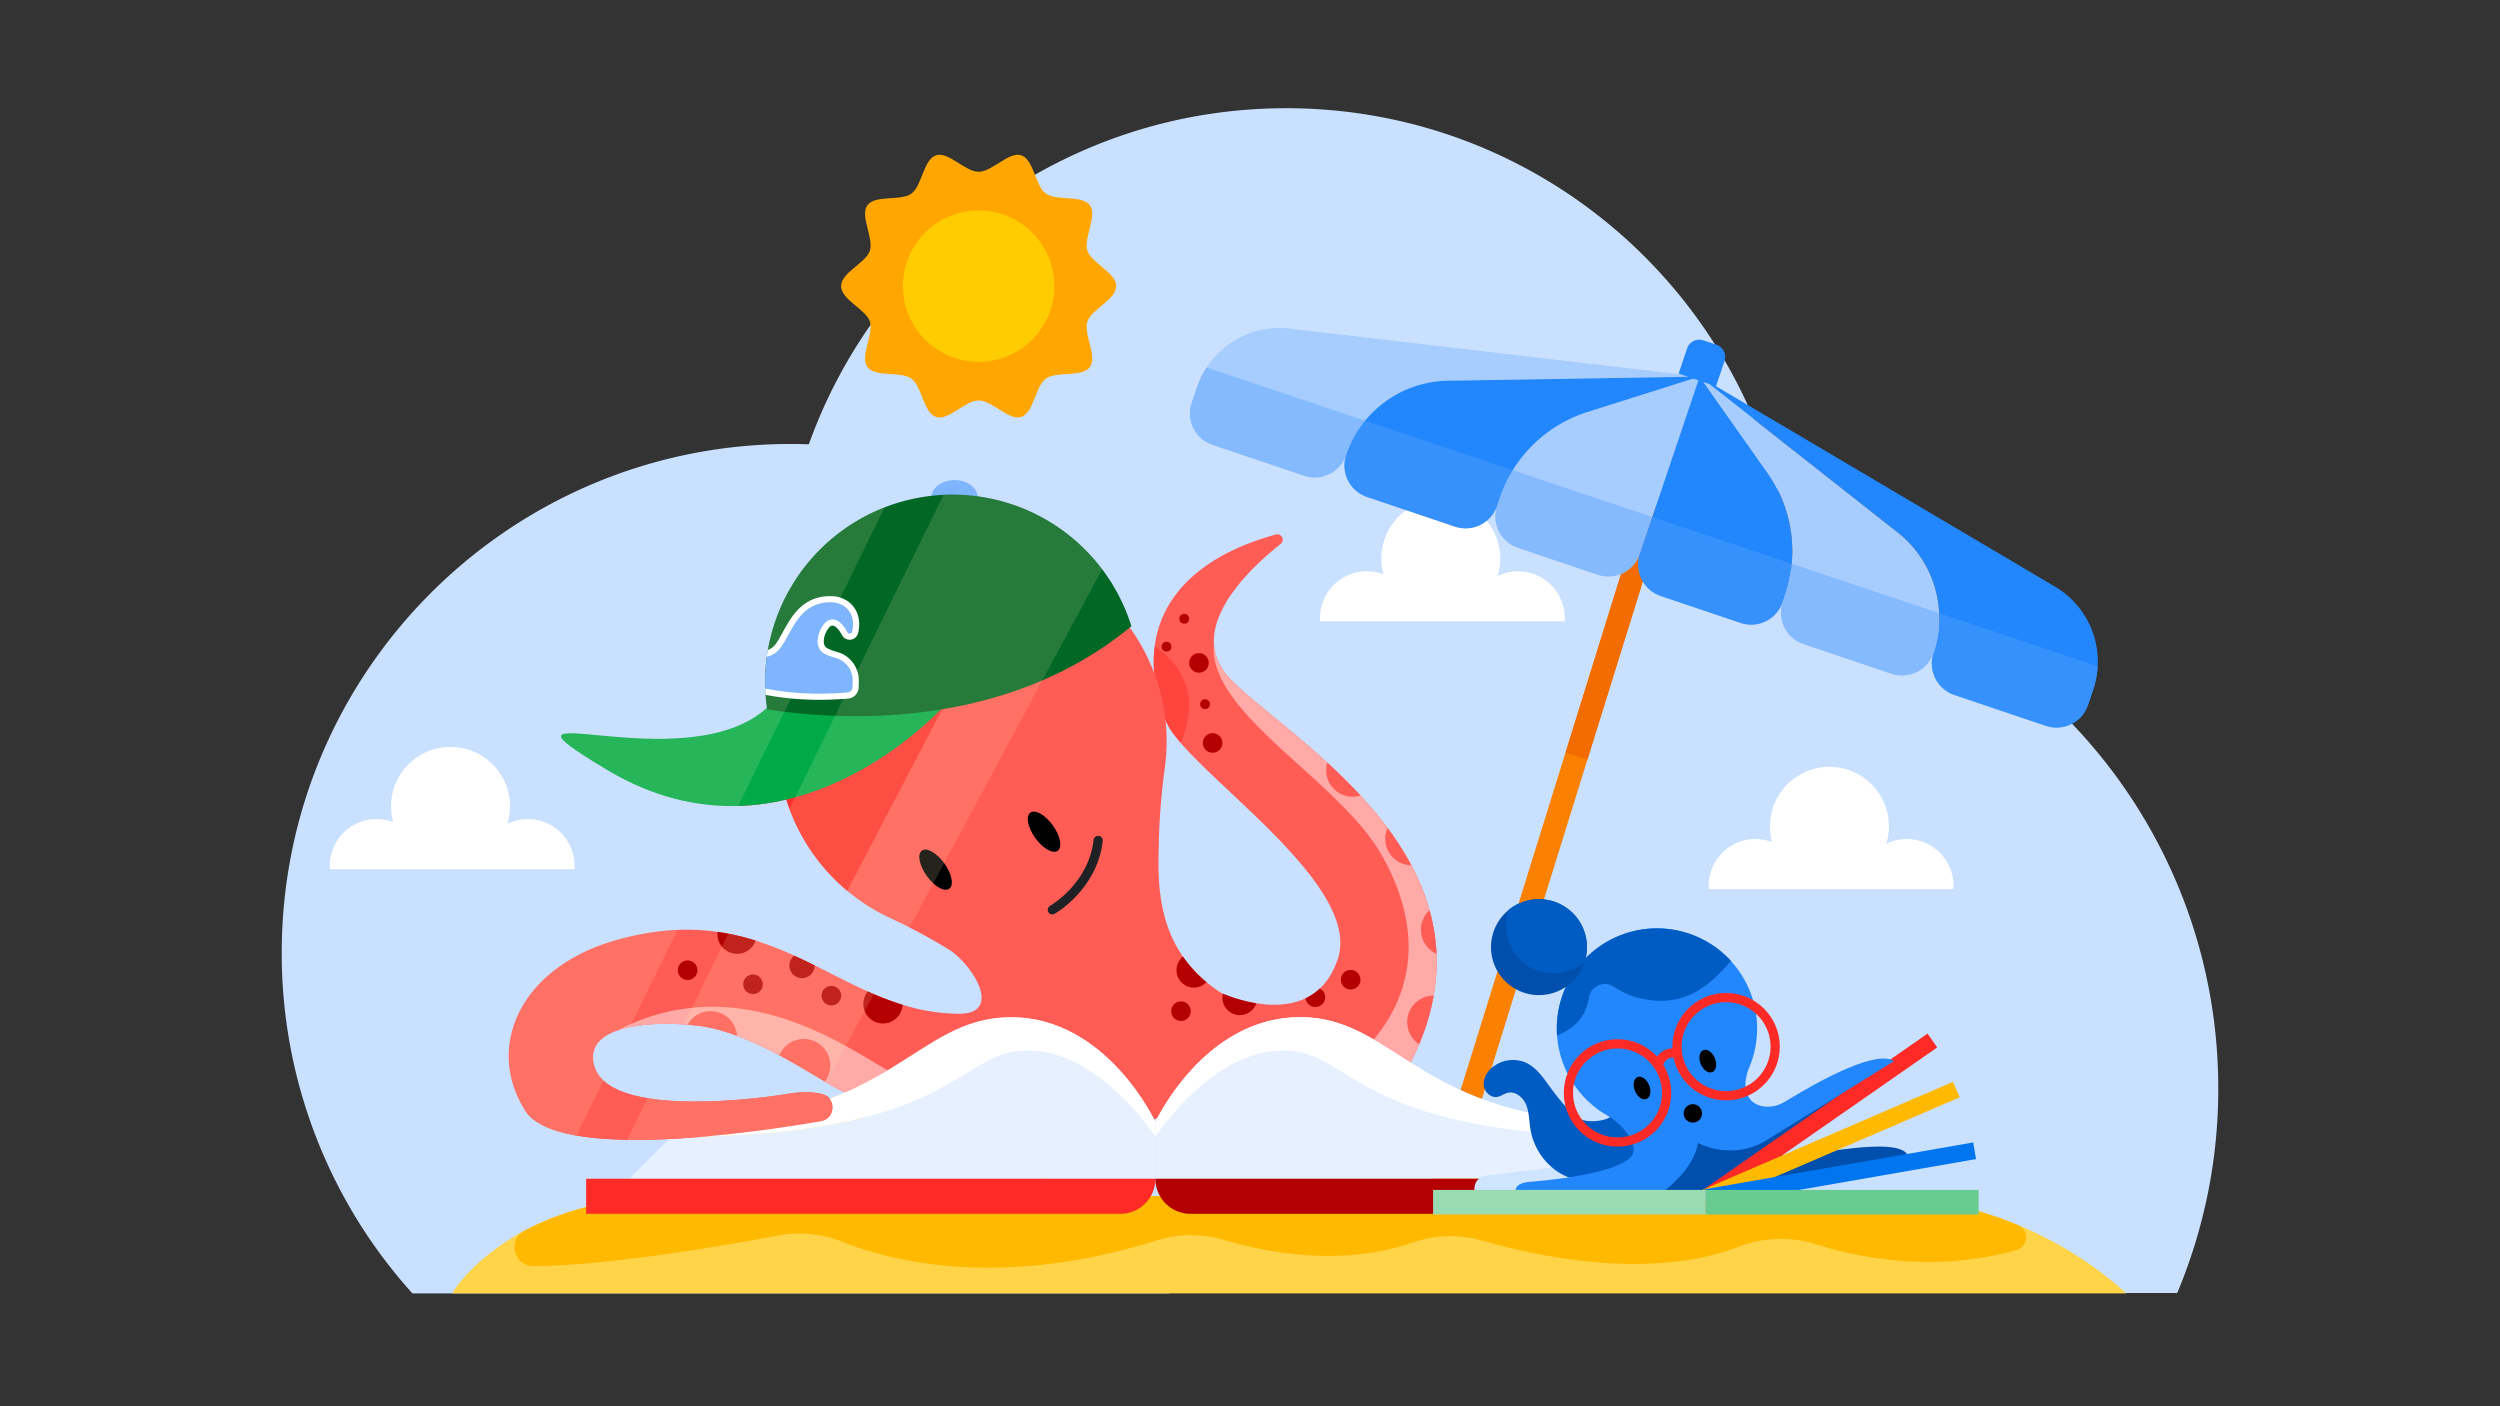 <svg xmlns="http://www.w3.org/2000/svg" viewBox="0 0 1920 1080"><rect x="0" y="0" width="1920" height="1080" fill="#333333" stroke="none"/><g style="isolation:isolate"><path d="M1375.636,437.794c-17.527-198.788-184.457-354.68-387.799-354.68-168.975,0-312.801,107.654-366.65,258.115q-6.949-.244-13.957-.25c-215.865,0-390.86,174.994-390.86,390.86A389.401,389.401,0,0,0,316.744,993.334H897.716q9.398-10.433,18.03-21.54,3.823,10.754,8.218,21.226H1672.095A404.319,404.319,0,0,0,1703.63,835.973C1703.63,638.508,1562.519,474.005,1375.636,437.794Z" style="fill:#cae0ff"/><path d="M1201.767,474.65c0,.872-.035,1.731-.106,2.591H1013.865c-.071-.86-.106-1.719-.106-2.591a35.905,35.905,0,0,1,48.695-33.562,45.677,45.677,0,1,1,87.733,1.236,35.923,35.923,0,0,1,51.58,32.326Z" style="fill:#fff"/><path d="M441.283,664.965c0,.872-.035,1.731-.106,2.591H253.381c-.071-.86-.106-1.719-.106-2.591A35.905,35.905,0,0,1,301.97,631.403a45.677,45.677,0,1,1,87.733,1.236,35.923,35.923,0,0,1,51.58,32.326Z" style="fill:#fff"/><polyline points="1310.181 912.064 1107.763 911.861 1270.559 388.256" style="fill:none;stroke:#fa8000;stroke-miterlimit:10;stroke-width:17.664px"/><line x1="1210.7" y1="580.783" x2="1270.559" y2="388.256" style="fill:#f36c00;stroke:#f36c00;stroke-miterlimit:10;stroke-width:17.664px"/><path d="M1633.032,993.334H347.279s6.618-11.529,22.587-25.531a178.231,178.231,0,0,1,43.042-27.616c26.202-12.094,61.413-21.445,107.635-21.445H1438.724a290.432,290.432,0,0,1,194.308,74.591Z" style="fill:#ffd448"/><path d="M1548.499,960.091c-62.611,17.591-120.367,6.13-154.186-4.579a89.757,89.757,0,0,0-59.081,2.033c-67.719,25.797-153.043,7.849-196.822-4.725a88.227,88.227,0,0,0-53.282,1.406c-54.993,19.093-113.022,7.593-145.074-1.961a88.861,88.861,0,0,0-51.956.433c-120.127,37.636-204.131,15.785-241.186.959a88.817,88.817,0,0,0-49.321-4.752c-44.525,8.331-132.112,23.28-187.941,23.409-15.017.035-20.131-20.02-6.883-27.09q4.829-2.577,10.142-5.037c26.202-12.094,61.413-21.445,107.635-21.445H1438.724A290.457,290.457,0,0,1,1549.74,940.8C1558.723,944.517,1557.858,957.462,1548.499,960.091Z" style="fill:#ffb900"/><path d="M1074.397,832.212q-3.321,5.458-7.054,11.022L976.69,839.242l-37.531-44.514-1.401-32.197s.494.236,1.425.636a116.401,116.401,0,0,0,25.649,7.337c11.835,1.896,25.767,1.955,37.884-3.851a42.867,42.867,0,0,0,10.952-7.501c5.712-5.37,10.54-12.836,13.861-23.011,16.769-51.368-84.188-123.285-120.741-165.562-5.664-6.547-9.774-12.388-11.67-17.323a.036.036,0,0,1-.012-.024,132.543,132.543,0,0,1-8.726-36.423,97.333,97.333,0,0,1,.377-20.173c4.993-39.45,35.788-70.269,93.091-86.143a4.139,4.139,0,0,1,3.71,7.219c-20.42,16.215-52.546,46.586-51.238,76.333v.047c.424,9.48,4.239,18.901,12.895,27.768C992.576,570.414,1172.847,669.817,1074.397,832.212Z" style="fill:#ff5c55"/><path d="M1014.15,790.17l-21.798,14.144L799.505,905.283l-17.794-33.962A116.372,116.372,0,0,0,731.25,730.571l-7.454-4.357c-13.001-7.607-26.261-14.791-39.933-21.103a149.401,149.401,0,0,1-82.917-169.378,150.239,150.239,0,0,1,15.085-39.12,148.648,148.648,0,0,1,57.268-57.421c1.59-.895,3.215-1.766,4.852-2.615,73.519-37.837,164.62-8.173,201.833,65.665.412.825.825,1.661,1.225,2.497a148.575,148.575,0,0,1,13.449,84.4c-.035.247-.071.483-.094.73a503.651,503.651,0,0,0-4.522,54.547l-.259,11.14c-.589,25.86,1.578,54.441,18.748,79.148A98.249,98.249,0,0,0,926.582,754.3C945.212,769.833,972.98,782.563,1014.15,790.17Z" style="fill:#ff5c55"/><path d="M887.345,861.739s-37.082-80.549-111.245-80.549-92.338,80.549-249.142,80.549L483.349,905.288H887.345Z" style="fill:#e6f0ff"/><polygon points="486.671 901.971 483.349 905.288 483.349 905.288 486.671 901.971" style="fill:#ffb900"/><path d="M1291.345,905.283H887.349V861.735s37.072-80.55,111.238-80.55c67.266,0,88.475,66.265,208.852,78.595a396.403,396.403,0,0,0,40.298,1.955l22.822,22.787Z" style="fill:#e6f0ff"/><path d="M450.146,905.288H887.345a0,0,0,0,1,0,0v0a26.919,26.919,0,0,1-26.919,26.919H450.146a0,0,0,0,1,0,0V905.288a0,0,0,0,1,0,0Z" style="fill:#fd2a25"/><path d="M887.345,905.288h410.279a26.919,26.919,0,0,1,26.919,26.919v0a0,0,0,0,1,0,0H887.345a0,0,0,0,1,0,0V905.288a0,0,0,0,1,0,0Z" transform="translate(2211.887 1837.495) rotate(180)" style="fill:#b40000"/><path d="M785.02,781.598s-36.624-3.521-67.713,20.726c-4.546,3.545-9.221,6.831-13.884,9.857a267.599,267.599,0,0,1-54.288,26.803c-13.802-5.076-58.351-38.673-101.228-49.131-14.426-3.521-50.391-6.312-72.978,1.319-13.543,4.569-22.269,12.907-18.653,27.073,9.656,37.802,110.19,28.157,149.593,21.715,10.752-1.754,19.149-1.283,25.675.33,11.128,2.75,10.386,18.87-.912,20.806C573.994,870.8,427.882,891.599,403.27,852.832c-30.654-48.282-4.569-110.355,71.505-131.27,29.205-8.031,54.112-9.02,76.357-5.876a180.043,180.043,0,0,1,29.182,6.689,257.937,257.937,0,0,1,29.641,11.564h.012c5.287,2.39,10.481,4.899,15.627,7.442,13.743,6.819,27.133,13.92,40.887,20.067a230.394,230.394,0,0,0,26.709,10.222,149.552,149.552,0,0,0,42.771,6.913c36.942.412,8.55-42.465-12.13-52.357C725.55,726.873,780.404,747.741,785.02,781.598Z" style="fill:#ff5c55"/><path d="M681.695,821.954c-14.744,9.433-12.318,8.137-32.561,17.029-3.451-1.272-8.832-4.322-15.639-8.361-9.374-5.57-21.456-12.989-34.905-20.149a274.324,274.324,0,0,0-32.514-14.956,161.326,161.326,0,0,0-18.171-5.665,135.315,135.315,0,0,0-19.831-2.885c-16.675-1.342-37.943-.93-53.146,4.205a153.821,153.821,0,0,1,72-17.959C607.846,773.213,658.178,808.73,681.695,821.954Z" style="fill:#ffaaa7"/><ellipse cx="718.525" cy="667.908" rx="8.301" ry="18.035" transform="translate(-254.666 544.299) rotate(-35.67)"/><ellipse cx="801.83" cy="638.722" rx="8.301" ry="18.035" transform="translate(-222.017 587.4) rotate(-35.67)"/><path d="M1101.047,764.652a175.279,175.279,0,0,1-11.129,37.307,228.667,228.667,0,0,1-15.521,30.253l-45.692-10.187s92.938-56.714,32.915-164.514c-32.679-58.67-134.708-109.555-129.303-163.419.424,9.48,4.239,18.901,12.895,27.768,15.392,15.78,44.82,36.93,74.155,63.862,8.62,7.913,17.229,16.322,25.484,25.248a305.551,305.551,0,0,1,20.821,24.965,224.59,224.59,0,0,1,18.253,28.617,171.864,171.864,0,0,1,13.943,34.493v.011a146.282,146.282,0,0,1,5.358,33.48A148.181,148.181,0,0,1,1101.047,764.652Z" style="fill:#ffaaa7"/><path d="M998.59,781.191c74.163,0,92.338,80.549,249.142,80.549l11.472,11.457c-220.812-.218-218.804-66.498-273.829-66.498s-98.031,66.28-98.031,66.28v-11.238S924.426,781.191,998.59,781.191Z" style="fill:#fff"/><path d="M1270.559,884.521c-2.92,7.949-8.137,14.991-13.707,20.762-10.563,10.964-22.387,17.381-22.175,16.816l-102.323-8.185s-.994-10.39,10.677-11.308c6.771-.542,9.608-.959,17.521-2.019,27.98-3.721,68.467-6.167,67.36-17.978-.872-9.257-13.419-17.284-20.474-22.83a396.403,396.403,0,0,0,40.298,1.955Z" style="fill:#cee4ff;mix-blend-mode:multiply"/><circle cx="650.669" cy="501.577" r="15.066" style="fill:#b40000"/><path d="M580.314,722.375a15.059,15.059,0,0,1-29.299-4.899,12.974,12.974,0,0,1,.118-1.79A180.043,180.043,0,0,1,580.314,722.375Z" style="fill:#b40000"/><path d="M675.56,449.013a22.507,22.507,0,0,1-37.083,17.158,148.861,148.861,0,0,1,34.822-26.98A22.329,22.329,0,0,1,675.56,449.013Z" style="fill:#b40000"/><path d="M623.344,513.217a22.513,22.513,0,0,1-22.398,22.516,150.239,150.239,0,0,1,15.085-39.12A22.427,22.427,0,0,1,623.344,513.217Z" style="fill:#b40000"/><circle cx="663.077" cy="537.045" r="15.066" style="fill:#b40000"/><path d="M693.189,771.67a15.064,15.064,0,1,1-26.709-10.222A230.394,230.394,0,0,0,693.189,771.67Z" style="fill:#b40000"/><circle cx="733.088" cy="478.978" r="13.355" style="fill:#b40000"/><path d="M964.831,770.504a13.352,13.352,0,0,1-25.649-7.337A116.401,116.401,0,0,0,964.831,770.504Z" style="fill:#b40000"/><path d="M926.582,754.3a13.353,13.353,0,1,1-18.053-19.596A98.249,98.249,0,0,0,926.582,754.3Z" style="fill:#b40000"/><circle cx="623.344" cy="564.97" r="12.86" style="fill:#b40000"/><circle cx="692.575" cy="486.511" r="7.533" style="fill:#b40000"/><circle cx="798.064" cy="482.745" r="3.767" style="fill:#b40000"/><circle cx="782.155" cy="434.032" r="3.767" style="fill:#b40000"/><circle cx="528.074" cy="745.118" r="7.533" style="fill:#b40000"/><circle cx="578.312" cy="755.917" r="7.533" style="fill:#b40000"/><circle cx="638.476" cy="764.652" r="7.533" style="fill:#b40000"/><circle cx="770.856" cy="462.893" r="7.533" style="fill:#b40000"/><circle cx="1037.318" cy="752.418" r="7.533" style="fill:#b40000"/><circle cx="931.285" cy="570.579" r="7.533" style="fill:#b40000"/><circle cx="920.805" cy="509.11" r="7.533" style="fill:#b40000"/><circle cx="909.505" cy="475.212" r="3.767" style="fill:#b40000"/><circle cx="895.884" cy="496.613" r="3.767" style="fill:#b40000"/><circle cx="925.476" cy="540.811" r="3.767" style="fill:#b40000"/><circle cx="907.007" cy="776.581" r="7.533" style="fill:#b40000"/><path d="M1017.73,765.829a7.53,7.53,0,0,1-15.015.824,42.867,42.867,0,0,0,10.952-7.501A7.508,7.508,0,0,1,1017.73,765.829Z" style="fill:#b40000"/><circle cx="701.415" cy="443.711" r="9.679" style="fill:#b40000"/><path d="M625.593,741.381v.177a9.674,9.674,0,1,1-15.639-7.62h.012C615.254,736.329,620.447,738.838,625.593,741.381Z" style="fill:#b40000"/><circle cx="740.621" cy="439.192" r="7.533" style="fill:#b40000"/><circle cx="808.183" cy="460.923" r="7.533" style="fill:#b40000"/><path d="M808.183,698.749s31.107-17.427,35.207-53.305" style="fill:none;stroke:#202124;stroke-linecap:round;stroke-miterlimit:10;stroke-width:7.066px"/><path d="M649.134,838.983l13.943,19.384c-33.81,8.573-80.373,14.767-147.592,14.826l11.47-11.458C581.927,861.735,619.846,851.843,649.134,838.983Z" style="fill:#ffe187"/><path d="M776.099,781.191c-74.163,0-92.338,80.549-249.142,80.549l-11.472,11.457c220.811-.218,218.804-66.498,273.829-66.498s98.031,66.28,98.031,66.28v-11.238S850.263,781.191,776.099,781.191Z" style="fill:#fff"/><path d="M456.275,818.245c9.656,37.802,110.19,28.157,149.593,21.715,10.695-1.745,19.059-1.288,25.57.304,11.159,2.728,10.412,18.911-.911,20.85-56.711,9.711-202.66,30.461-227.257-8.282" style="fill:#ff5c55"/><path d="M1101.047,764.652a175.279,175.279,0,0,1-11.129,37.307,20.318,20.318,0,0,1,11.129-37.307Z" style="fill:#ff5c55"/><path d="M1103.225,732.538a20.315,20.315,0,0,1-5.358-33.48A146.282,146.282,0,0,1,1103.225,732.538Z" style="fill:#ff5c55"/><path d="M1083.924,664.554a20.308,20.308,0,0,1-18.253-28.617A224.59,224.59,0,0,1,1083.924,664.554Z" style="fill:#ff5c55"/><path d="M1044.851,610.972a20.338,20.338,0,0,1-26.343-19.419,19.891,19.891,0,0,1,.86-5.829C1027.987,593.637,1036.596,602.045,1044.851,610.972Z" style="fill:#ff5c55"/><path d="M637.699,818.245a20.233,20.233,0,0,1-4.204,12.377c-9.374-5.57-21.456-12.989-34.905-20.149a20.327,20.327,0,0,1,39.109,7.772Z" style="fill:#ff5c55"/><path d="M566.076,795.517a161.326,161.326,0,0,0-18.171-5.665,135.315,135.315,0,0,0-19.831-2.885,20.322,20.322,0,0,1,38.002,8.55Z" style="fill:#ff5c55"/><path d="M1373.874,882.985c3.408-2.109,63.913-54.589,42.944-44.862s-44.555,15.356-44.555,15.356l-37.686,5.469s6.598-32.699-2.694-35.548c-1.71-8.158-3.084-13.422-3.084-13.422l-45.665,16.422,4.355,44.47L1269.68,915.541s-75.846-10.557-48.984,7.408,86.396,5.695,108.103-12.05a18.545,18.545,0,0,0,4.364-5.359c5.679-10.116-5.463-10.091,3.389-3.775,32.5,23.188,129.094-13.264,129.094-13.264C1459.877,865.843,1343.526,900.891,1373.874,882.985Z" style="fill:#004fac"/><path d="M1240.72,852.02c-.622,8.458-17.06,10.541-25.184,8.109s-20.41-18.801-25.388-25.666-9.996-14.236-17.594-18.003a24.855,24.855,0,0,0-27.525,4.229c-3.562,3.421-6.102,8.3-5.447,13.195s5.3,9.312,10.181,8.556c2.872-.445,5.276-2.457,8.098-3.152,5.957-1.466,11.858,3.456,14.197,9.126s2.233,12.004,3.176,18.065a49.552,49.552,0,0,0,20.454,33.007c10.984,7.517,49.472,23.723,95.287-21.41" style="fill:#005bc3"/><path d="M1226.664,851.636s1.645.826,4.14,2.343c7.483,4.551,22.605,15.316,23.854,28.63,1.423,15.166-48.995,22.614-79.664,25.048-11.67.926-10.929,6.262-10.929,6.262l102.328,8.179c-.433,1.194,52.734-28.707,34.48-66.872-17.769-37.151-19.571-19.623-19.571-19.623l-26.089,12.405" style="fill:#2287fc"/><line x1="1312.103" y1="918.777" x2="1484.067" y2="799.118" style="fill:none;stroke:#fd2a25;stroke-miterlimit:10;stroke-width:12.954px"/><line x1="1310.102" y1="919.743" x2="1502.475" y2="836.781" style="fill:none;stroke:#ffb900;stroke-miterlimit:10;stroke-width:12.954px"/><line x1="1310.102" y1="919.743" x2="1516.493" y2="883.787" style="fill:none;stroke:#0075f0;stroke-miterlimit:10;stroke-width:12.954px"/><line x1="1310.102" y1="923.276" x2="1519.601" y2="923.276" style="fill:none;stroke:#68cb90;stroke-miterlimit:10;stroke-width:18.842px"/><line x1="1310.102" y1="923.276" x2="1100.603" y2="923.276" style="fill:#00ab47;stroke:#9adcb2;stroke-miterlimit:10;stroke-width:18.842px"/><path d="M1349.468,789.9a76.919,76.919,0,0,1-153.656,5.276c-.118-1.743-.176-3.498-.176-5.276a76.916,76.916,0,1,1,153.833,0Z" style="fill:#2287fc"/><path d="M1339.873,826.155l2.797-4.585c-9.241,26.968,13.325,33.597,27.931,24.667,30.498-18.647,70.943-39.998,84.05-31.26l-98.957,61.338c-24.961,14.952-59.73,5.9-74.231-19.326h0l44.814-39.664Z" style="fill:#2287fc"/><circle cx="1325.631" cy="803.836" r="37.71" style="fill:none;stroke:#fd2a25;stroke-miterlimit:10;stroke-width:7.066px"/><circle cx="1242.255" cy="839.375" r="37.71" style="fill:none;stroke:#fd2a25;stroke-miterlimit:10;stroke-width:7.066px"/><ellipse cx="1261.086" cy="835.604" rx="5.876" ry="9.115" transform="translate(-222.235 538.4) rotate(-22.199)"/><ellipse cx="1311.59" cy="814.948" rx="5.876" ry="9.115" transform="translate(-210.688 555.951) rotate(-22.199)"/><circle cx="1300.113" cy="855.085" r="7.077"/><path d="M1329.371,738.063c-13.181,14.309-31.608,36.83-68.692,28.881-10.292-2.205-15.341-5.575-21.976-9.517a12.296,12.296,0,0,0-18.393,8.643c-1.898,11.178-7.234,22.327-24.499,29.105-.118-1.743-.176-3.498-.176-5.276a76.916,76.916,0,0,1,133.737-51.836Z" style="fill:#005bc3"/><path d="M912.368,551.949a81.044,81.044,0,0,1-5.582,18.465c-5.664-6.547-9.774-12.388-11.67-17.323a.036.036,0,0,1-.012-.024,147.62,147.62,0,0,0-8.726-36.423,97.332,97.332,0,0,1,.377-20.173l.012-.023S919.022,514.701,912.368,551.949Z" style="fill:#fd2a25;opacity:0.48"/><path d="M724.743,542.516,650.67,684.137A150.177,150.177,0,0,1,603.884,614.08a181.584,181.584,0,0,1-41.017,4.958l38.084-83.305,74.614-13.755Z" style="fill:#fd2a25;opacity:0.81"/><path d="M724.739,542.521s-118.494,132.354-258.16,48.936c-108.956-65.076,60.247,11.162,123.662-48.936C590.241,542.521,669.078,552.647,724.739,542.521Z" style="fill:#00ab47"/><path d="M1218.779,727.391a36.842,36.842,0,1,1-36.836-36.836A36.923,36.923,0,0,1,1218.779,727.391Z" style="fill:#004fac"/><path d="M1218.779,727.391a36.923,36.923,0,0,1-1.966,11.918,36.858,36.858,0,0,1-58.116-40.499,36.842,36.842,0,0,1,60.082,28.581Z" style="fill:#005bc3"/><path d="M899.655,453.393A278.127,278.127,0,0,1,866.67,484.2c-98.767,78.194-225.315,67.572-281.099,57.763-17.971-3.156-28.593-6.23-28.593-6.23" style="fill:none"/><ellipse cx="733.088" cy="382.163" rx="17.859" ry="13.441" style="fill:#7eb5fe"/><path d="M868.912,480.915c-97.026,80.344-223.776,72.504-279.762,63.921a145.558,145.558,0,0,1-1.501-17.919A143.914,143.914,0,0,1,868.912,480.915Z" style="fill:#006725"/><path d="M1305.335,289.209l-193.495,3.18a83.714,83.714,0,0,0-77.959,56.962,25.517,25.517,0,0,1-32.349,16.027l-70.292-23.705A25.521,25.521,0,0,1,915.2,309.335l3.992-11.823a66.051,66.051,0,0,1,7.384-15.227l.012-.011a67.014,67.014,0,0,1,63.886-29.912Z" style="fill:#a7ccfe"/><path d="M1305.335,289.209l-36.353,107.823-9.562,28.346a25.521,25.521,0,0,1-32.337,16.039l-61.295-20.667a25.515,25.515,0,0,1-16.027-32.337l1.931-5.735a104.505,104.505,0,0,1,67.513-66.241Z" style="fill:#a7ccfe"/><path d="M1305.335,289.209l-86.131,27.227A104.505,104.505,0,0,0,1151.69,382.677l-1.931,5.735A25.528,25.528,0,0,1,1117.41,404.44l-67.49-22.752a25.521,25.521,0,0,1-16.039-32.337,83.704,83.704,0,0,1,77.959-56.962Z" style="fill:#2287fc"/><path d="M1611.057,511.686a66.784,66.784,0,0,1-3.427,17.923l-3.992,11.823a25.515,25.515,0,0,1-32.337,16.027l-70.304-23.693a25.518,25.518,0,0,1-16.028-32.349,83.64,83.64,0,0,0,4.393-26.72c0-1.284-.024-2.555-.094-3.827a83.718,83.718,0,0,0-31.867-61.99l-152.067-119.67L1578.237,450.52A67.022,67.022,0,0,1,1611.057,511.686Z" style="fill:#2287fc"/><path d="M1376.039,432.915a103.905,103.905,0,0,1-5.017,23.705l-1.931,5.735a25.544,25.544,0,0,1-32.349,16.039l-61.284-20.668a25.529,25.529,0,0,1-16.039-32.349l9.562-28.346,36.353-107.823,52.063,73.814A104.416,104.416,0,0,1,1376.039,432.915Z" style="fill:#2287fc"/><path d="M1489.362,474.697a83.64,83.64,0,0,1-4.393,26.72,25.539,25.539,0,0,1-32.349,16.039l-67.501-22.752a25.532,25.532,0,0,1-16.027-32.349l1.931-5.735a104.588,104.588,0,0,0-13.625-93.597l-52.063-73.814,152.067,119.67a83.718,83.718,0,0,1,31.867,61.99C1489.338,472.141,1489.362,473.413,1489.362,474.697Z" style="fill:#a7ccfe"/><path d="M1303.056,262.279h10.651a9.83,9.83,0,0,1,9.83,9.83V292.59a0,0,0,0,1,0,0h-30.312a0,0,0,0,1,0,0V272.109A9.83,9.83,0,0,1,1303.056,262.279Z" transform="translate(157.194 -403.447) rotate(18.631)" style="fill:#2287fc"/><path d="M456.28,818.245a23.758,23.758,0,0,0,7.207,11.706l-20.679,42.171c-18.83-3.286-33.209-9.315-39.533-19.289-30.654-48.283-4.569-110.355,71.505-131.27a202.727,202.727,0,0,1,45.492-7.384L483.648,788.851a73.454,73.454,0,0,0-8.714,2.32C461.391,795.74,452.665,804.078,456.28,818.245Z" style="fill:#ffeebe;opacity:0.15;mix-blend-mode:overlay"/><path d="M630.491,840.045c11.543,2.55,11.078,19.182-.575,21.17-3.813.65-8.016,1.349-12.549,2.074-35.081,5.617-89.888,12.848-135.709,12.082l15.674-31.972c35.282,5.877,83.882.589,108.541-3.439,9.892-1.613,17.782-1.343,24.059-.035Q630.214,839.983,630.491,840.045Z" style="fill:#ffeebe;opacity:0.15;mix-blend-mode:overlay"/><path d="M547.911,789.852a143.577,143.577,0,0,0-22.799-3.098L559.298,717.04a184.048,184.048,0,0,1,21.021,5.334A257.903,257.903,0,0,1,609.96,733.939h.012c5.287,2.39,10.481,4.899,15.627,7.442,13.743,6.818,27.133,13.919,40.887,20.067,1.519.683,3.038,1.343,4.558,2.002l-36.448,67.807C614.341,819.293,580.637,797.836,547.911,789.852Z" style="fill:#ffeebe;opacity:0.15;mix-blend-mode:overlay"/><path d="M679.475,389.555,566.965,618.967q-2.031.053-4.098.071c-29.935.154-62.497-7.395-96.282-27.58-108.259-64.651,58.069,10.175,122.414-47.788q-.689-4.946-1.036-10.01c-.071-.8-.118-1.613-.165-2.426-.035-.812-.071-1.613-.106-2.425-.012-.636-.035-1.26-.047-1.896-.047-2.214-.047-4.416.012-6.606.047-2.414.165-4.816.33-7.195.224-2.933.518-5.841.907-8.715.118-.836.235-1.684.365-2.52q.195-1.308.424-2.615A144.137,144.137,0,0,1,679.475,389.555Z" style="fill:#ffeebe;opacity:0.15;mix-blend-mode:overlay"/><path d="M846.462,437.189l-147.91,275.093q-7.26-3.727-14.685-7.171a149.518,149.518,0,0,1-77.546-83.929l118.257-241.154c1.248-.059,2.508-.106,3.768-.129A143.736,143.736,0,0,1,846.462,437.189Z" style="fill:#ffeebe;opacity:0.15;mix-blend-mode:overlay"/><path d="M642.274,502.96a40.317,40.317,0,0,1-7.631-2.815c-3.026-1.484-4.475-4.227-4.322-8.173.224-5.841,4.098-12.294,7.113-13.495a5.345,5.345,0,0,1,1.955-.389c4.122,0,7.643,5.405,9.374,8.62a4.218,4.218,0,0,0,3.768,2.249,4.3,4.3,0,0,0,4.181-3.238c1.766-6.842.624-13.531-3.109-18.335-3.604-4.652-9.256-7.207-15.91-7.207h-.365c-19.643.271-27.615,14.756-34.022,26.391-1.625,2.956-3.156,5.747-4.793,8.173a16.459,16.459,0,0,1-9.256,7.136q-.848,5.546-1.272,11.235c-.165,2.379-.283,4.781-.33,7.195-.059,2.19-.059,4.393-.012,6.606.035,1.448.083,2.885.153,4.322a218.982,218.982,0,0,0,41.794,3.863c7.136,0,14.426-.33,21.668-.954a6.383,6.383,0,0,0,5.817-6.218l.118-4.71A20.267,20.267,0,0,0,642.274,502.96Z" style="fill:#7eb5fe"/><path d="M642.863,500.675a37.82,37.82,0,0,1-7.183-2.638c-1.366-.671-3.156-2.014-3.003-5.97.212-5.382,3.827-10.681,5.629-11.4a2.929,2.929,0,0,1,1.083-.224c2.049,0,4.852,2.826,7.301,7.384a6.66,6.66,0,0,0,12.306-1.519c1.943-7.56.659-14.991-3.521-20.373-4.063-5.241-10.375-8.114-17.782-8.114h-.389c-21.02.294-29.358,15.438-36.059,27.603-1.602,2.909-3.109,5.665-4.687,8.008a14.584,14.584,0,0,1-6.877,5.829q-.23,1.308-.424,2.615c-.129.836-.247,1.684-.365,2.52,3.745-.812,8.019-3.038,11.576-8.337,8.29-12.365,13.943-33.209,36.895-33.527h.33c12.718,0,19.913,10.222,16.746,22.611a1.942,1.942,0,0,1-1.908,1.46,1.901,1.901,0,0,1-1.696-1.001c-2.226-4.145-6.241-9.868-11.447-9.868a7.573,7.573,0,0,0-2.826.554c-6.5,2.59-14.037,20.538-2.956,25.978a43.276,43.276,0,0,0,8.078,2.979,17.812,17.812,0,0,1,13.154,17.9l-.118,4.722a4.024,4.024,0,0,1-3.662,3.922q-11.04.971-21.468.954a217.413,217.413,0,0,1-41.9-3.933c.035.812.071,1.613.106,2.425.047.813.094,1.625.165,2.426a221.543,221.543,0,0,0,41.629,3.792c7.195,0,14.556-.33,21.869-.966a8.73,8.73,0,0,0,7.973-8.514l.118-4.722A22.646,22.646,0,0,0,642.863,500.675Z" style="fill:#fff"/><path d="M1274.126,816.56a11.202,11.202,0,0,1,14.019-7.377" style="fill:none;stroke:#fd2a25;stroke-miterlimit:10;stroke-width:7.066px"/><path d="M1611.057,511.686a66.784,66.784,0,0,1-3.427,17.923l-3.992,11.823a25.515,25.515,0,0,1-32.337,16.027l-70.304-23.693a25.518,25.518,0,0,1-16.028-32.349,25.539,25.539,0,0,1-32.349,16.039l-67.501-22.752a25.532,25.532,0,0,1-16.027-32.349,25.544,25.544,0,0,1-32.349,16.039l-61.284-20.668a25.529,25.529,0,0,1-16.039-32.349,25.521,25.521,0,0,1-32.337,16.039l-61.295-20.667a25.515,25.515,0,0,1-16.027-32.337A25.528,25.528,0,0,1,1117.41,404.44l-67.49-22.752a25.521,25.521,0,0,1-16.039-32.337,25.517,25.517,0,0,1-32.349,16.027l-70.292-23.705A25.521,25.521,0,0,1,915.2,309.335l3.992-11.823a66.051,66.051,0,0,1,7.384-15.227l.012-.011,121.813,40.828L1161.83,361.115l107.152,35.917,107.058,35.882,113.229,37.955Z" style="fill:#549ffd;opacity:0.41;mix-blend-mode:multiply"/><path d="M1500.292,680.283c0,.872-.035,1.731-.106,2.591H1312.391c-.071-.86-.106-1.719-.106-2.591A35.905,35.905,0,0,1,1360.98,646.72a45.677,45.677,0,1,1,87.733,1.236,35.923,35.923,0,0,1,51.58,32.326Z" style="fill:#fff"/><path d="M857.23,219.746c0,10.435-19.029,17.733-22.086,27.149-3.169,9.758,7.825,26.827,1.914,34.95-5.97,8.204-25.641,2.991-33.844,8.962-8.122,5.911-9.21,26.26-18.968,29.428-9.415,3.057-22.215-12.667-32.649-12.667s-23.234,15.724-32.65,12.667c-9.758-3.169-10.845-23.517-18.968-29.429-8.204-5.971-27.874-.758-33.844-8.962-5.911-8.123,5.083-25.191,1.914-34.95-3.057-9.415-22.086-16.714-22.086-27.149s19.029-17.733,22.086-27.149c3.169-9.758-7.825-26.827-1.914-34.95,5.97-8.204,25.641-2.991,33.844-8.962,8.122-5.911,9.21-26.26,18.968-29.428,9.415-3.057,22.215,12.667,32.649,12.667s23.234-15.724,32.65-12.667c9.758,3.169,10.846,23.517,18.968,29.429,8.204,5.97,27.874.758,33.844,8.962,5.911,8.122-5.083,25.191-1.914,34.95C838.201,202.013,857.23,209.312,857.23,219.746Z" style="fill:#ffa700"/><circle cx="751.596" cy="219.746" r="58.131" style="fill:#ffcc02"/></g></svg>